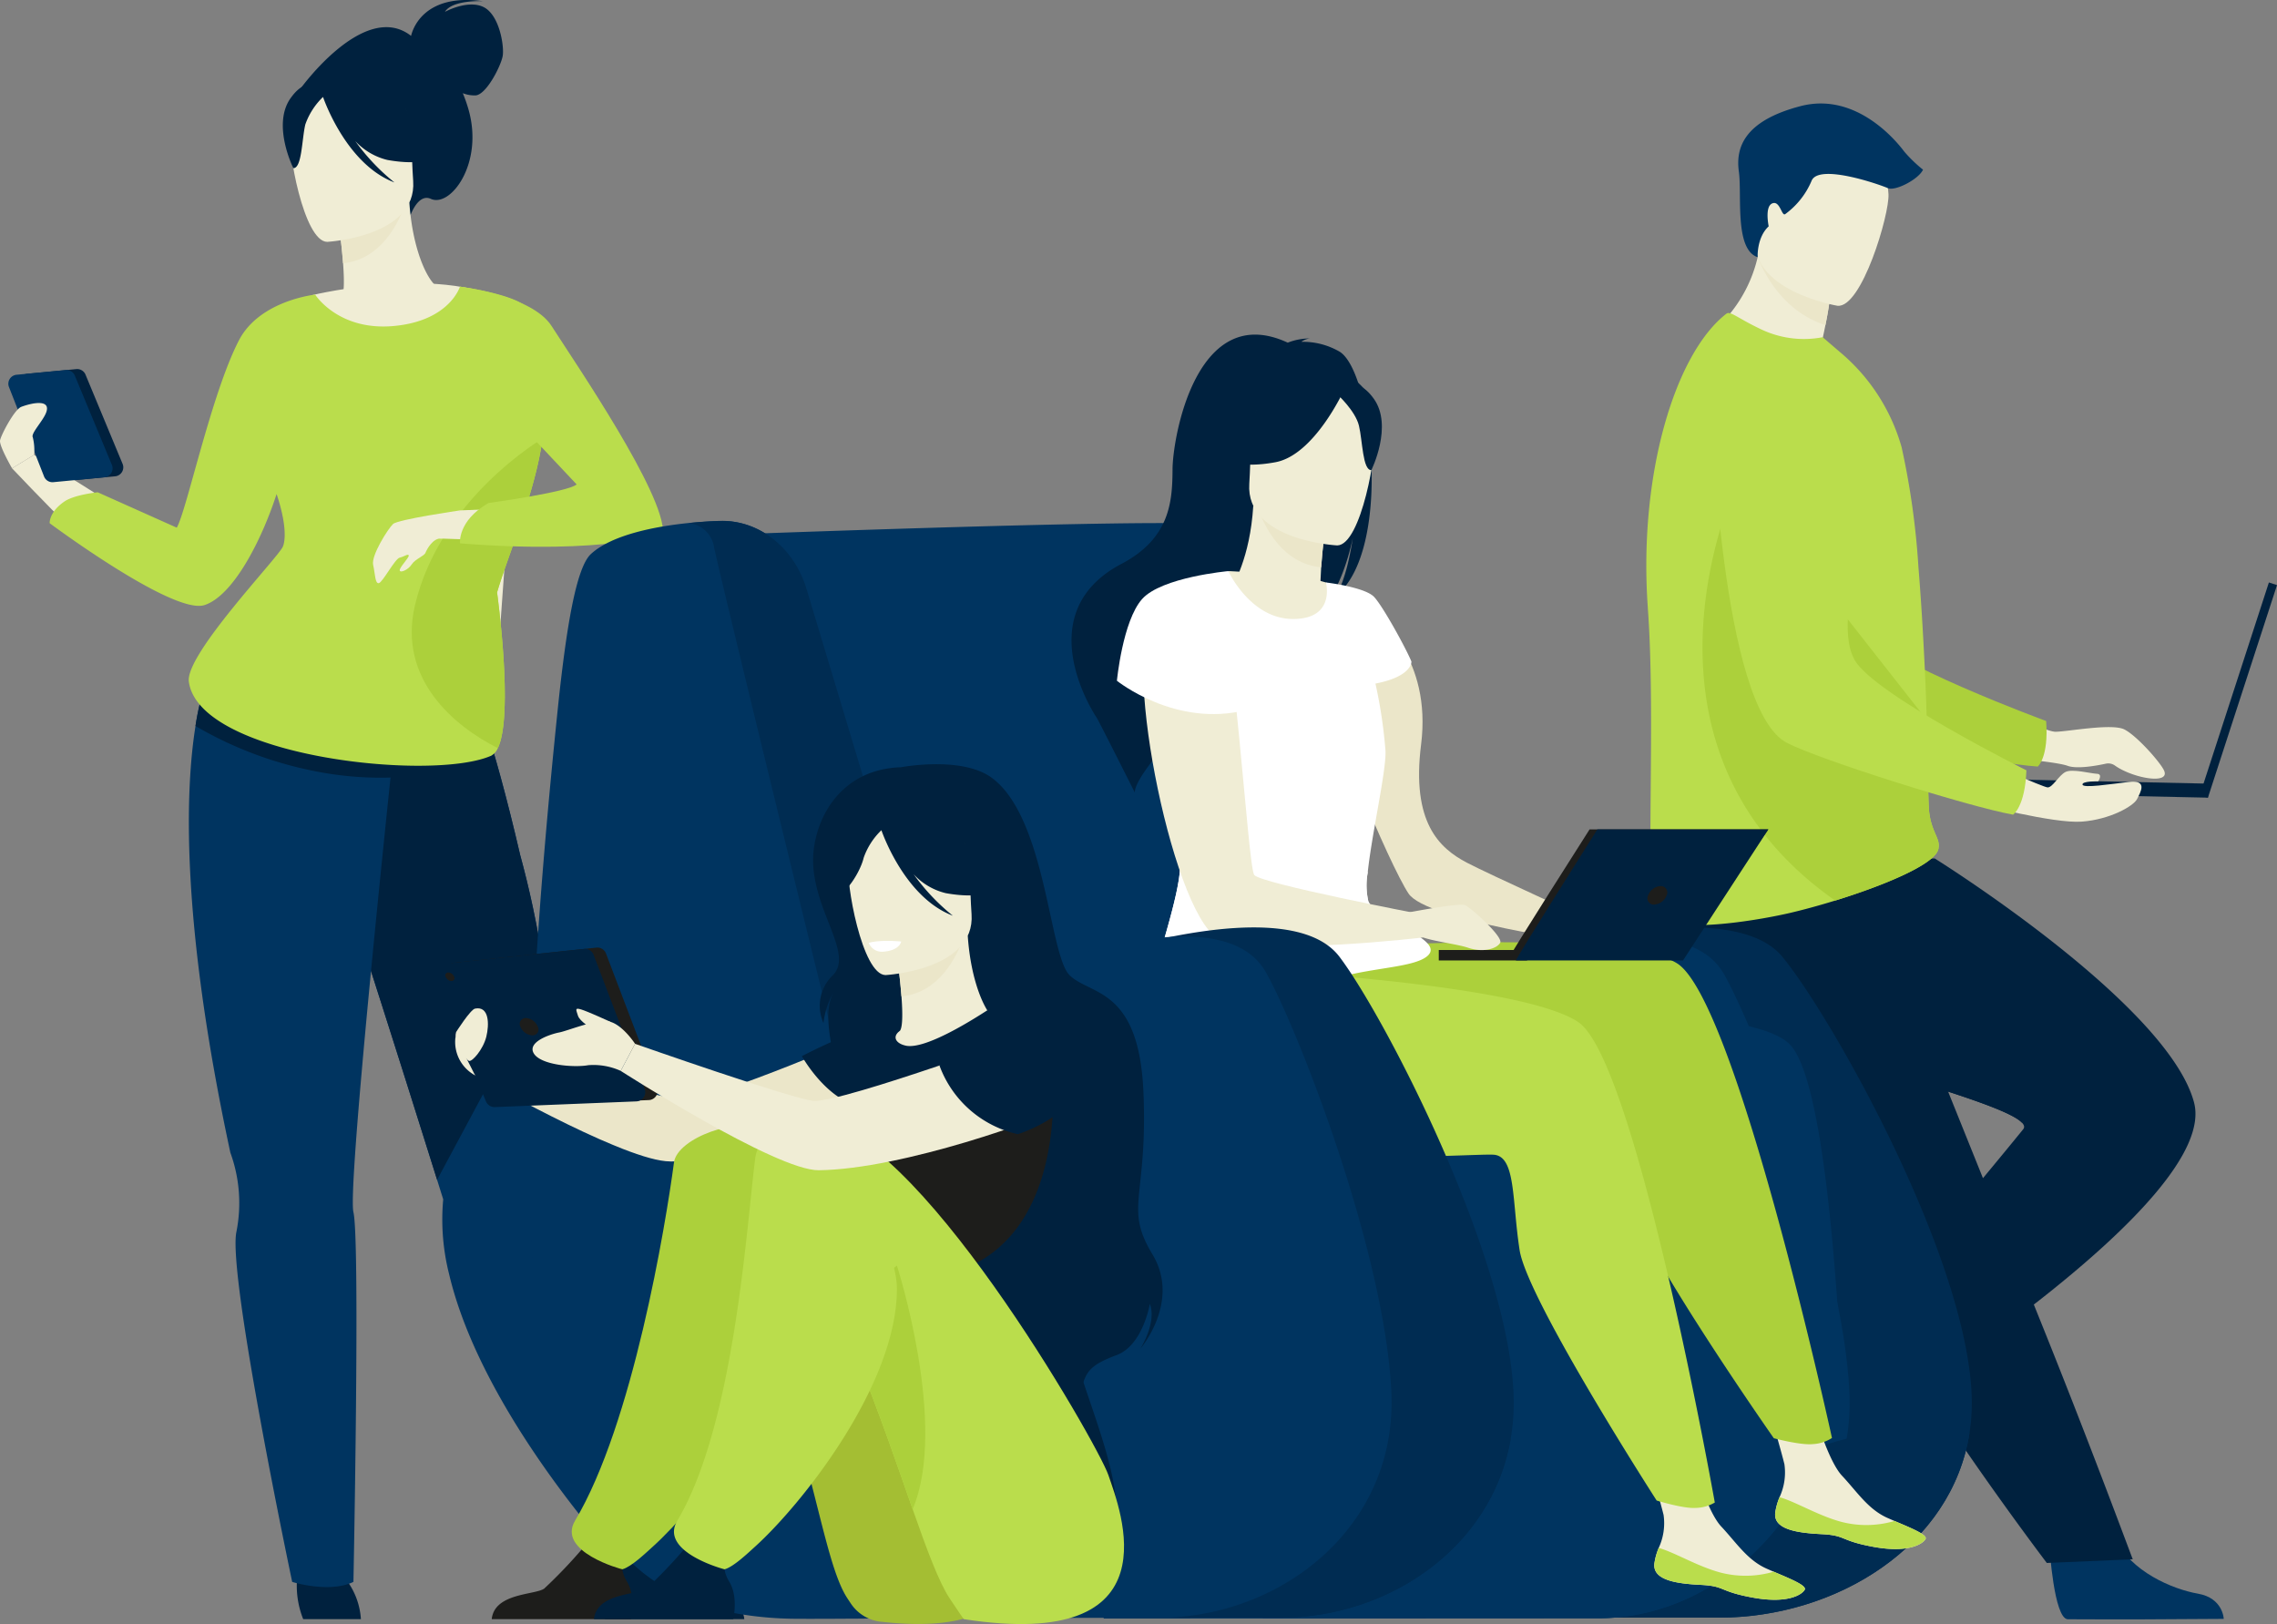 <svg xmlns="http://www.w3.org/2000/svg" xmlns:xlink="http://www.w3.org/1999/xlink" width="335.398" height="239.213" viewBox="0 0 335.398 239.213">
  <rect x="0" y="0" width="335.398" height="239.213" fill="#808080" stroke="none"/>
  <defs>
    <clipPath id="clip-path">
      <rect id="Rectangle_195" data-name="Rectangle 195" width="335.398" height="239.213" transform="translate(0 0)" fill="none"/>
    </clipPath>
  </defs>
  <g id="Groupe_530" data-name="Groupe 530" transform="translate(0 0.003)">
    <g id="Groupe_495" data-name="Groupe 495" transform="translate(0 -0.003)" clip-path="url(#clip-path)">
      <path id="Tracé_379" data-name="Tracé 379" d="M1442.75,1076.5s.648,10.447,2.669,10.6c.269.02,10.251.02,10.251.02l12.743-.074s-.084-3.07-3.808-3.719-9.959-3.267-12.216-8.19c-2.374-5.179-9.639,1.367-9.639,1.367" transform="translate(-1140.86 -848.592)" fill="#003460"/>
      <path id="Tracé_380" data-name="Tracé 380" d="M1401.732,498.75s6.016,3.421,7.7,3.42,8.295-1.278,10.137-.336,5.178,4.73,5.8,5.968c1.125,2.225-4.53,1.242-7.2-.653a1.686,1.686,0,0,0-1.336-.276c-1.385.3-4.261.825-5.65.311-1.868-.692-11.705-1.459-11.705-1.459Z" transform="translate(-1106.644 -394.388)" fill="#f0edd5"/>
      <path id="Tracé_381" data-name="Tracé 381" d="M1191.509,252.709s6.236,44.324,16.563,48.294c5.1,1.959,27.614,6.4,34.276,6.845,0,0,1.632-1.324,1.234-6.712,0,0-23.593-8.662-26.944-13.372-4.988-7.011,3.1-28.64-3.163-35.224s-16.8-9.414-21.965.169" transform="translate(-942.19 -194.937)" fill="#acd03b"/>
      <path id="Tracé_382" data-name="Tracé 382" d="M1171.463,624.018a77.78,77.78,0,0,0,6.092,8.716c6.7,8.461,14,15.438,15.27,22.033a29.821,29.821,0,0,0,1.178,4.221c.531,1.511,1.187,3.1,1.944,4.741a146.043,146.043,0,0,0,11.344,19.394c7.342,10.878,14.245,19.956,14.245,19.956l12.66-.54c-.507-1.269-6.029-16.289-13.416-34.645-3-7.452-6.189-15.378-9.266-23.021q-.615-1.531-1.226-3.045c-.941-2.339-1.866-4.642-2.771-6.884-6.936-17.236-12.46-30.961-12.46-30.961s-27.721-10.5-30.6-3.7c-2.374,5.611-.44,11.107,7,23.731" transform="translate(-920.043 -472.864)" fill="#00213e"/>
      <path id="Tracé_383" data-name="Tracé 383" d="M1272.38,946.573s-8.806,5.658-7.951,7.5c.114.244,4.98,8.96,4.98,8.96l6.276,11.09s2.64-1.57,1.391-5.138-2-10.288,1.2-14.659c3.365-4.6-5.892-7.75-5.892-7.75" transform="translate(-999.805 -748.506)" fill="#003460"/>
      <path id="Tracé_384" data-name="Tracé 384" d="M1196.726,685.857s-5.5-4.854-6.474-8.415c0,0,22.677-27.17,27.6-33.26.226-.279.169-.586-.13-.923-3.714-4.187-44.974-12.7-50.366-21.09a25.987,25.987,0,0,1-3.484-8.033,18.988,18.988,0,0,1-.256-8.655l41.207-1.192s34.309,21.363,38.194,35.929-46.286,45.638-46.286,45.638" transform="translate(-919.843 -477.844)" fill="#00213e"/>
      <path id="Tracé_385" data-name="Tracé 385" d="M1220.057,650.355c-3.714-4.187-44.974-12.7-50.366-21.09a26,26,0,0,1-3.484-8.033v-5.215l17.513-2.755s4.967,15.282,19.676,21.013c13.777,5.368,16.386,14.892,16.661,16.079" transform="translate(-922.182 -484.94)" fill="#00213e"/>
      <path id="Tracé_386" data-name="Tracé 386" d="M1224.3,190.061c-8.336,2.155-22.155-5.568-22.155-5.568a20.46,20.46,0,0,0,7.355-11.529c.1-.4.191-.808.273-1.228l4.281-.908,6.367,5.7a54.834,54.834,0,0,1-.942,6.439c-.138.711-.3,1.473-.48,2.285a19.636,19.636,0,0,1,5.3,4.8" transform="translate(-950.6 -135.082)" fill="#f0edd5"/>
      <path id="Tracé_387" data-name="Tracé 387" d="M1159.119,263.783c1.194,16.059-.377,40.484.978,44.714,1.169,3.649,14.489,1.48,19.805.261,1.968-.451,4.351-1.1,6.813-1.857,6.867-2.126,14.349-5.163,15.152-7.416a1.858,1.858,0,0,0,.074-.259,2.055,2.055,0,0,0-.014-.945c-.267-1.149-1.3-2.392-1.42-5.236-.136-3.176-.115-6.916-.235-10.938-.006-.453-.012-.947-.061-1.4l0-.165c0-.086,0-.171-.006-.257-.116-4.485-.35-9.2-.622-13.877-.173-2.937-.372-5.846-.6-8.633a115.351,115.351,0,0,0-2.474-17.636,28.314,28.314,0,0,0-9.1-14.044l-2.534-2.174a14.651,14.651,0,0,1-9.194-1.225c-3.273-1.554-4.4-2.668-4.973-2.248-7.558,5.831-12.994,23.7-11.584,43.333" transform="translate(-916.401 -174.251)" fill="#badd4c"/>
      <path id="Tracé_388" data-name="Tracé 388" d="M1218.005,399.711c6.866-2.126,14.349-5.163,15.152-7.416a1.924,1.924,0,0,0,.074-.259c0-.315-.008-.63-.015-.945-.267-1.149-1.3-2.392-1.42-5.237-.136-3.176-.115-6.916-.235-10.938-.006-.453-.012-.947-.061-1.4l0-.165c0-.086,0-.171-.006-.257l-27.76-35.367s-18.66,38.858,14.274,61.982" transform="translate(-947.691 -267.06)" fill="#acd03b"/>
      <path id="Tracé_389" data-name="Tracé 389" d="M1248.212,176.532a54.8,54.8,0,0,1-.942,6.44c-6.218-2.01-9.038-7.626-9.979-10.008.1-.4.191-.808.273-1.228.873-.185,2.52-.535,4.281-.907Z" transform="translate(-978.393 -135.082)" fill="#ebe6c9"/>
      <path id="Tracé_390" data-name="Tracé 390" d="M1247.6,124.126s-13.559-2.263-12.02-10.685.826-14.387,9.548-13.3,9.812,4.609,9.982,7.545-3.944,16.81-7.51,16.438" transform="translate(-976.94 -79.086)" fill="#f0edd5"/>
      <rect id="Rectangle_192" data-name="Rectangle 192" width="32.922" height="1.257" transform="translate(324.028 117.103) rotate(-71.996)" fill="#00213e"/>
      <rect id="Rectangle_193" data-name="Rectangle 193" width="2.067" height="34.547" transform="translate(290.685 116.754) rotate(-88.777)" fill="#00213e"/>
      <path id="Tracé_391" data-name="Tracé 391" d="M1392.508,542.118s11.1,2.926,15.26,2.619,7.623-2.286,8.146-3.32,1.624-2.866-1.209-2.528-6.7.941-6.822.4,2.31-.493,2.31-.493.734-1.068-.191-1.107-3.622-.77-4.624-.27-1.927,2.351-2.659,2.274-9.287-3.854-9.287-3.854Z" transform="translate(-1101.131 -423.715)" fill="#f0edd5"/>
      <path id="Tracé_392" data-name="Tracé 392" d="M1204.661,265.281s1.312,44.741,11.138,49.825c4.848,2.509,26.74,9.4,33.312,10.582,0,0,1.768-1.136,1.966-6.535,0,0-22.494-11.21-25.306-16.261-4.185-7.518,6.235-28.124.74-35.358s-15.661-11.209-21.85-2.253" transform="translate(-952.591 -205.69)" fill="#badd4c"/>
      <path id="Tracé_393" data-name="Tracé 393" d="M1226.49,95.486s-.156-2.89,1.627-4.545c0,0-.621-2.9.525-3.375s1.385,1.958,1.911,1.576a11.708,11.708,0,0,0,3.868-4.871c1-2.674,10.182.565,11.252,1.046s4.509-1.285,5.177-2.718a20.156,20.156,0,0,1-2.77-2.674c-.859-1.146-6.877-8.883-15.282-6.686s-9.552,6.208-9.074,9.647-.676,11.446,2.766,12.6" transform="translate(-967.592 -57.605)" fill="#003460"/>
      <path id="Tracé_394" data-name="Tracé 394" d="M14.61,260.485l7.234-.691a1.328,1.328,0,0,1,1.353.813l5.462,13.147a1.328,1.328,0,0,1-1.1,1.832l-7.528.719a1.329,1.329,0,0,1-1.362-.837L13.5,262.292a1.328,1.328,0,0,1,1.11-1.807" transform="translate(-10.602 -205.428)" fill="#00213e"/>
      <path id="Tracé_395" data-name="Tracé 395" d="M262.827,612.287l-3.839,2.037s-20.756-22.009-25.747-43.129a32.843,32.843,0,0,1-.869-11.019s-.3-.956-.83-2.648l-.07-.226c-.231-.742-.508-1.615-.816-2.6-1-3.192-2.379-7.559-3.947-12.531-3.613-11.442-11.876-37.248-15.407-47.982l25.378-9.182s2.882,6.573,7.025,24.439c.638,2.332,1.277,4.911,1.874,7.72.677,3.182,1.308,6.662,1.834,10.421a160,160,0,0,1,1.521,21.392c.014,3.2-.064,6.512-.254,9.932a43.82,43.82,0,0,0,.933,9.652c3.2,17.382,13.214,43.726,13.214,43.726" transform="translate(-167.088 -383.519)" fill="#003460"/>
      <path id="Tracé_396" data-name="Tracé 396" d="M445.589,1099.539H425.072s-.767-3.272.58-5.5c1.192-1.97.735-3.093-.148-4.723a7.973,7.973,0,0,0,3.456.651,7.23,7.23,0,0,0,3.051-1.073,73.773,73.773,0,0,0,5.846,6.141c1.341.963,7.319.62,7.732,4.5" transform="translate(-335.955 -861.048)" fill="#00213e"/>
      <path id="Tracé_397" data-name="Tracé 397" d="M247.412,527.585,231.472,557.3c-.231-.742-.508-1.615-.816-2.6-1-3.192-2.379-7.559-3.947-12.531-3.613-11.442-11.876-37.248-15.407-47.982l25.378-9.182s2.882,6.573,7.025,24.439c.638,2.332,1.277,4.911,1.874,7.72.677,3.182,1.308,6.662,1.834,10.421" transform="translate(-167.088 -383.519)" fill="#00213e"/>
      <path id="Tracé_398" data-name="Tracé 398" d="M17.938,331.72c-.127.11-6.209-6.107-9.456-9.551l3.253-1.98,17.76,11.15Z" transform="translate(-6.707 -253.189)" fill="#f0edd5"/>
      <path id="Tracé_399" data-name="Tracé 399" d="M209.014,1105.588a13.272,13.272,0,0,0,.86,6.422h8.5a10.716,10.716,0,0,0-2.1-5.721c-2.165-3.184-7.259-.7-7.259-.7" transform="translate(-165.213 -873.518)" fill="#00213e"/>
      <path id="Tracé_400" data-name="Tracé 400" d="M227.756,5.281c.115-.544,1.564-6.363,10.594-5.109,0,0-4.506-.242-5.606,1.566,0,0,3.423-1.875,5.736-.677s3,5.736,2.774,7.149-2.382,5.723-4,5.839a4.811,4.811,0,0,1-1.882-.325,21.455,21.455,0,0,1,.831,2.362c2.3,7.976-2.642,14.519-5.536,13.2-1.856-.848-2.984,2.375-2.984,2.375L211.448,13.074s9.439-13.152,16.308-7.793" transform="translate(-167.203 0.004)" fill="#00213e"/>
      <path id="Tracé_401" data-name="Tracé 401" d="M209.994,167.857a23.185,23.185,0,0,0,8.106,3.45c12.494,2.887,17.282-7.673,19.081-14.922a10.741,10.741,0,0,0-4.233-1.3c-.9-.107-1.853-.177-2.639-.216-1.4-1.075-3.493-5.473-3.956-12.3l-.588.158-9.847,2.695s.451,3.13.672,6.089c.171,2.315.2,4.527-.24,5.069-.769.167-1.23.276-1.23.276a.028.028,0,0,1,0,.009,63.38,63.38,0,0,0-5.121,10.995" transform="translate(-166.054 -112.735)" fill="#f0edd5"/>
      <path id="Tracé_402" data-name="Tracé 402" d="M238.3,146.025s.453,3.128.672,6.089c5.579-.559,8.168-5.87,9.176-8.784Z" transform="translate(-188.438 -113.338)" fill="#ebe6c9"/>
      <path id="Tracé_403" data-name="Tracé 403" d="M209.5,84.331s13.242-.73,12.66-8.97.736-13.882-7.744-13.764-9.9,3.378-10.373,6.175,2,16.537,5.457,16.559" transform="translate(-161.3 -48.706)" fill="#f0edd5"/>
      <path id="Tracé_404" data-name="Tracé 404" d="M200.232,56.747c1.867-2.625,3.451-2.192,4.37-1.509a9.269,9.269,0,0,1,12.024,1.049,15.777,15.777,0,0,0,5.815,8.928s-2.3,1.662-7.964.632a9.47,9.47,0,0,1-4.724-2.783,30.927,30.927,0,0,0,5.775,6.1c-6.858-2.592-10.186-11.634-10.522-12.591a10.393,10.393,0,0,0-2.608,4.051c-.509,2.145-.5,6.485-1.765,6.429,0,0-3.2-6.374-.4-10.31" transform="translate(-157.426 -42.29)" fill="#00213e"/>
      <path id="Tracé_405" data-name="Tracé 405" d="M159.919,201.125s21.572-5.237,30.952,2.5L186.183,269l-42.189-10.192s1.187-4.137,9.277-15.137,4.571-27.135,6.648-42.545" transform="translate(-113.864 -157.67)" fill="#f0edd5"/>
      <path id="Tracé_406" data-name="Tracé 406" d="M163.753,477.029s-.025.222-.069.644c-.019.182-.044.4-.071.657-.181,1.694-.525,4.946-.968,9.173-1.158,11.087-2.974,28.9-4.212,42.951-.969,10.99-1.583,19.688-1.251,21.084,1,4.2,0,54.443,0,54.443-3.586,1.719-9.022,0-9.022,0s-9.551-45.274-8.214-51.566a21.672,21.672,0,0,0-.894-11.664c-7.416-34.536-6.6-53.677-5.131-62.841a38.642,38.642,0,0,1,1.268-5.6,11.722,11.722,0,0,1,.508-1.375,34.9,34.9,0,0,1,28.057,4.09" transform="translate(-105.122 -372.977)" fill="#003460"/>
      <path id="Tracé_407" data-name="Tracé 407" d="M181.148,488.635a41.614,41.614,0,0,1-14.8,3.2,49.585,49.585,0,0,1-12.176-1.156,56.06,56.06,0,0,1-16.549-6.438,38.645,38.645,0,0,1,1.268-5.6c4.98-3.545,17.294-.153,27.353,3.609l1.072.407c7.7,2.946,13.829,5.975,13.829,5.975" transform="translate(-108.828 -377.307)" fill="#00213e"/>
      <path id="Tracé_408" data-name="Tracé 408" d="M107.554,224.155c-1.041,7.865-5.207,17.489-6.7,22.67,0,0,2.487,17.985.113,22.924a2.185,2.185,0,0,1-1.013,1.135c-8.8,3.832-43.056.111-44.5-10.94-.525-4.015,13.049-18.14,13.84-19.853.329-.709.678-3.007-.913-7.769-2.256,6.955-6.423,14.986-10.614,16.356-4.606,1.507-22.817-12.063-22.817-12.063s-.105-1.648,2.2-3.208c1.48-1,4.88-1.341,4.88-1.341l11.645,5.211c1.461-2.5,5.1-19.8,9.167-27.609,3.056-5.87,11.217-6.721,11.217-6.721s3.4,5.387,11.61,4.623,9.716-5.792,9.716-5.792,7.285.969,9.53,2.779c.389.314,4,9.3,2.636,19.6" transform="translate(-27.639 -159.555)" fill="#badd4c"/>
      <path id="Tracé_409" data-name="Tracé 409" d="M302.4,331.4s2.487,17.985.113,22.924c-6.409-3.217-14.763-10.161-12.22-21.011,3.693-15.764,18.8-24.582,18.8-24.582-1.041,7.865-5.208,17.489-6.7,22.67" transform="translate(-229.178 -244.126)" fill="#acd03b"/>
      <path id="Tracé_410" data-name="Tracé 410" d="M275.356,359.29s-9.124,1.322-9.852,2-3.245,4.638-2.935,6.015.278,2.8.836,2.7,2.381-3.6,3.069-3.756,1.256-.632,1.34-.325-1.4,1.779-1.327,2.2,1.242-.072,1.766-.884,1.834-1.214,2.031-1.72,1.1-2.181,2.329-2.1,2.742-4.124,2.742-4.124" transform="translate(-207.607 -284.109)" fill="#f0edd5"/>
      <path id="Tracé_411" data-name="Tracé 411" d="M321.175,357.573l-8.877.359-3.037,4.14,12.073.4Z" transform="translate(-244.549 -282.752)" fill="#f0edd5"/>
      <path id="Tracé_412" data-name="Tracé 412" d="M323.775,201.776s10.58,1.255,13.494,5.792c3.684,5.737,16.7,24.761,16.417,30.518,0,0-8.107,3.23-29.9,1.5,0,0-.4-3.3,4.189-5.941,0,0,11.7-1.6,12.99-2.738l-8.687-9.232Z" transform="translate(-256.026 -159.555)" fill="#badd4c"/>
      <path id="Tracé_413" data-name="Tracé 413" d="M7.079,261.17l7.234-.691a1.329,1.329,0,0,1,1.353.813l5.462,13.147a1.328,1.328,0,0,1-1.1,1.831l-7.528.719a1.329,1.329,0,0,1-1.363-.837L5.969,262.977a1.328,1.328,0,0,1,1.11-1.807" transform="translate(-4.647 -205.969)" fill="#003460"/>
      <path id="Tracé_414" data-name="Tracé 414" d="M1.775,293.307s-1.91-3.3-1.767-4.107,2.12-4.577,3.136-4.951c1.815-.669,4.362-1.083,3.661.828-.463,1.261-2.292,3.088-1.974,3.661a8,8,0,0,1,.2,2.588Z" transform="translate(0 -224.328)" fill="#f0edd5"/>
      <path id="Tracé_415" data-name="Tracé 415" d="M1116.707,727.3c-2.593,16.612-19.544,27.191-36.932,27.191h-34.439l2.693-96.825s32.859-10.547,41.111-.514c7.23,8.789,26.838,43.581,27.869,64.174a29.091,29.091,0,0,1-.3,5.974" transform="translate(-826.604 -516.225)" fill="#002c52"/>
      <path id="Tracé_416" data-name="Tracé 416" d="M949.518,674.056s46.458-23.713,55.257-8.223c4.672,8.225,17.53,41.037,18.479,61.629.923,20.009-16.412,33.165-34.244,33.165H957.34Z" transform="translate(-750.835 -522.357)" fill="#003460"/>
      <path id="Tracé_417" data-name="Tracé 417" d="M612.087,456.014c-.391,2.015-4.153,3.885-9.735,5.54q-1.476.438-3.112.856c-19,4.852-52.647,7.561-55.855,6.13-4.432-1.977-31.634-98.626-31.634-98.626s25.967-.976,46.588-1.452c7.055-.16,13.483-.264,18.033-.25a11.213,11.213,0,0,1,1.564.109,7.428,7.428,0,0,1,4.589,2.348c3.32,3.568,4.143,10.615,7.217,18.406,3.039,7.7,6.77,17.315,10.308,26.855.911,2.458,1.811,4.911,2.682,7.328q.37,1.023.732,2.035c5.229,14.631,9.255,27.458,8.623,30.723" transform="translate(-404.669 -291.163)" fill="#003460"/>
      <path id="Tracé_418" data-name="Tracé 418" d="M1183.015,1007.063c-2.592,16.612-19.545,27.191-36.932,27.191h-16.892c11.265-7.635,21.45-31.166,53.824-27.191" transform="translate(-892.912 -795.983)" fill="#002c52"/>
      <path id="Tracé_419" data-name="Tracé 419" d="M877.289,787.7c-6.648,9.236-16.845,15.156-28.2,14.973l-48.831.025-23.4.012,26.322-86.691s66.623-6.629,74.838,2.21c3.815,4.1,5.956,22.687,7.156,41.419a43.274,43.274,0,0,1-7.886,28.053" transform="translate(-614.305 -564.307)" fill="#003460"/>
      <path id="Tracé_420" data-name="Tracé 420" d="M965.7,1056.694c-6.648,9.236-16.845,15.156-28.2,14.973l-48.83.025c5.746-4.824,23.817-18.511,43.167-17.863,14.667.491,26.314.281,33.868,2.865" transform="translate(-702.718 -833.301)" fill="#003460"/>
      <path id="Tracé_421" data-name="Tracé 421" d="M941.057,435.061s7.979,5.895,6.371,18.625c-1.453,11.511,2.7,15.28,6.73,17.4,3.276,1.723,19.233,8.96,19.233,8.96l-1.219,2.857s-23.9-3.255-26.585-7.25-12.92-27.6-12.125-33.031,7.595-7.562,7.595-7.562" transform="translate(-738.104 -344.026)" fill="#ebe6c9"/>
      <path id="Tracé_422" data-name="Tracé 422" d="M1244.765,1002.751c-.215,2.331,3.03,2.9,6.789,3.085s2.623.957,7.773,1.89,7.215-.477,7.588-1.173c.332-.617-2.063-1.583-4.615-2.674-.321-.136-.643-.277-.964-.417-2.872-1.263-4.484-3.839-6.723-6.227-2.121-2.262-4.135-9.506-4.135-9.506l-7-1.495s1.965,6.519,2.647,9.3a8.62,8.62,0,0,1-.717,4.86,9.153,9.153,0,0,0-.644,2.355" transform="translate(-983.285 -779.868)" fill="#f0edd5"/>
      <path id="Tracé_423" data-name="Tracé 423" d="M1256.379,1059.356c3.758.187,2.623.957,7.773,1.89s7.215-.476,7.588-1.173c.332-.617-2.062-1.583-4.615-2.675l-.039.044a14.67,14.67,0,0,1-7.8.093c-3.407-.925-6.7-2.961-9.049-3.619a9.134,9.134,0,0,0-.644,2.355c-.215,2.331,3.03,2.9,6.788,3.085" transform="translate(-988.111 -833.388)" fill="#badd4c"/>
      <path id="Tracé_424" data-name="Tracé 424" d="M882.028,648.682s46.512-3.5,55.268,2.026,22.8,69.9,22.8,69.9a5.713,5.713,0,0,1-2.8.9c-1.8.2-5.765-.864-5.765-.864s-20.183-28.8-21.6-36.057-1.074-13.73-4.312-13.9-43.591,4.906-49.695-5.847-1.058-21.4-1.058-21.4Z" transform="translate(-690.25 -508.801)" fill="#acd03b"/>
      <path id="Tracé_425" data-name="Tracé 425" d="M1159.708,1038.454c-.215,2.331,3.03,2.9,6.788,3.085s2.623.957,7.774,1.89,7.215-.477,7.587-1.172c.332-.618-2.063-1.583-4.615-2.675-.321-.136-.643-.277-.965-.417-2.873-1.263-4.484-3.839-6.723-6.227-2.121-2.262-4.135-9.505-4.135-9.505l-7-1.495s1.965,6.519,2.648,9.3a8.62,8.62,0,0,1-.717,4.86,9.139,9.139,0,0,0-.644,2.355" transform="translate(-916.026 -808.1)" fill="#f0edd5"/>
      <path id="Tracé_426" data-name="Tracé 426" d="M1171.323,1095.058c3.759.187,2.623.957,7.774,1.89s7.215-.477,7.588-1.173c.332-.618-2.063-1.583-4.615-2.675l-.04.043a14.667,14.667,0,0,1-7.8.093c-3.408-.925-6.7-2.962-9.05-3.619a9.159,9.159,0,0,0-.644,2.355c-.215,2.331,3.03,2.9,6.789,3.085" transform="translate(-920.852 -861.619)" fill="#badd4c"/>
      <path id="Tracé_427" data-name="Tracé 427" d="M823.281,682.272s41.319,1.956,49.853,7.819S893.2,760.822,893.2,760.822a5.713,5.713,0,0,1-2.836.794c-1.807.125-5.727-1.087-5.727-1.087s-19.046-29.565-20.185-36.871-.539-13.762-3.767-14.061-43.749,3.206-49.429-7.777,12.029-19.548,12.029-19.548" transform="translate(-640.613 -539.509)" fill="#badd4c"/>
      <path id="Tracé_428" data-name="Tracé 428" d="M793.85,238.1a10.715,10.715,0,0,0-5.713-1.493,2.712,2.712,0,0,1,1.259-.5,8.994,8.994,0,0,0-3.257.622c-13.425-6.228-16.943,13.916-16.968,18.649s-.354,10.16-7.514,13.929c-14.088,7.415-3.637,22.7-3.637,22.7.1.07,5.592,10.982,5.592,10.982-.094-3.832,18.821-22.761,28.391-28.169,2.451-3.137,3.632-8.889,3.721-9.342-.692,4.577-1.652,7.106-2.452,8.513,8.24-6.628,5.437-32.682.577-35.889" transform="translate(-596.458 -186.258)" fill="#00213e"/>
      <path id="Tracé_429" data-name="Tracé 429" d="M864.451,402.011s3.648.158,7.495.524a29.132,29.132,0,0,1,6.878,1.152c3.641,1.522,3.26,7.97-4.382,6.776s-10.527-6.539-9.992-8.451" transform="translate(-683.518 -317.891)" fill="#f0edd5"/>
      <path id="Tracé_430" data-name="Tracé 430" d="M880.081,370.337c.045.024,1.09,5.546-3.913,5.325-3.284-.145-10.368-4.119-9.743-6.931.3-1.337,2.779-4.805,3.279-12.721l.6.16,10.053,2.7s-.446,3.191-.654,6.21c-.176,2.536-.183,4.951.38,5.261" transform="translate(-685.098 -281.516)" fill="#f0edd5"/>
      <path id="Tracé_431" data-name="Tracé 431" d="M895.151,359.471s-.446,3.191-.654,6.21c-5.69-.541-8.357-5.942-9.4-8.907Z" transform="translate(-699.895 -282.12)" fill="#ebe6c9"/>
      <path id="Tracé_432" data-name="Tracé 432" d="M868.52,273.433s-2.673-4.92-3.121-9c-.32-2.916,1.86-13.5,12.491-11.246a14.616,14.616,0,0,1,5.9,2.69c2.226,1.729,5.363,5.352.98,14.422l-1.187,3.083Z" transform="translate(-684.295 -199.959)" fill="#00213e"/>
      <path id="Tracé_433" data-name="Tracé 433" d="M892.323,296.443s-13.5-.676-12.952-9.079-.821-14.149,7.823-14.072,10.108,3.393,10.606,6.242-1.951,16.869-5.478,16.909" transform="translate(-695.353 -216.106)" fill="#f0edd5"/>
      <path id="Tracé_434" data-name="Tracé 434" d="M877.328,266.918s-4.35,9.611-10.115,10.69-8.122-.6-8.122-.6a16.085,16.085,0,0,0,5.881-9.132s9.882-5.833,12.355-.955" transform="translate(-679.33 -209.528)" fill="#00213e"/>
      <path id="Tracé_435" data-name="Tracé 435" d="M941.616,272.31s2.611,2.384,3.141,4.569.538,6.609,1.832,6.545c0,0,3.229-6.514.355-10.512-3.048-4.24-5.328-.6-5.328-.6" transform="translate(-744.587 -214.181)" fill="#00213e"/>
      <path id="Tracé_436" data-name="Tracé 436" d="M843.832,458.478c-1.093,1.306-4.5,1.707-8.151,2.307-2.869.474-5.883,1.068-8.027,2.327-4.868,2.858-20.771,12.516-25.432,12.077-1.807-.17-1.469-3.62-.375-8.2,1.723-7.228,5.33-17.267,5.33-21.632a126.765,126.765,0,0,1,1.851-14.465q.129-.779.262-1.572c2.094-12.531,4.994-27.307,4.994-27.307s3.234,7.057,9.536,7.057,4.837-5.381,4.837-5.381,5.75.676,7.108,2.139,4.8,7.788,5.488,9.513c0,0,.139,2.195-5.3,3.24a71.325,71.325,0,0,1,1.481,9.93c.117,2.934-2,12.117-2.611,17.829a10.548,10.548,0,0,0,.084,4.331c.421.922,1.781,1.841,3.328,2.743,3.072,1.788,6.89,3.509,5.593,5.062" transform="translate(-633.352 -317.895)" fill="#fff"/>
      <path id="Tracé_437" data-name="Tracé 437" d="M838.238,542.2c3.488,5.947-9.46,7.735-11.6,8.994-4.867,2.858-19.753,13.219-24.413,12.78-1.807-.17-1.469-3.62-.374-8.2,1.723-7.229,5.33-17.267,5.33-21.632a126.777,126.777,0,0,1,1.851-14.465l5.611-5.387s6.011,15.538,11.742,18.085a48.189,48.189,0,0,0,8.445,2.749,10.544,10.544,0,0,0,.084,4.331c.42.923,1.78,1.841,3.328,2.743" transform="translate(-633.352 -406.675)" fill="#fff"/>
      <path id="Tracé_438" data-name="Tracé 438" d="M815.555,421.343s-4.8-2.913-9.435,2.613,3.3,45.03,10.169,47.06c7.634,2.254,29.686-.361,29.686-.361l-.425-3.446s-23.476-4.5-24.452-5.755-3.1-39.473-5.543-40.11" transform="translate(-636.347 -332.571)" fill="#f0edd5"/>
      <path id="Tracé_439" data-name="Tracé 439" d="M802.67,402.011s-9.852.889-12.713,4.129-3.7,12.021-3.7,12.021,8.676,7,19.129,4.285Z" transform="translate(-621.738 -317.891)" fill="#fff"/>
      <rect id="Rectangle_194" data-name="Rectangle 194" width="13.012" height="1.538" transform="translate(211.93 139.93)" fill="#1d1d1b"/>
      <path id="Tracé_440" data-name="Tracé 440" d="M1061.808,602.922c.127-.509,11.962-19.092,11.962-19.092H1100.1l-13.208,18.593Z" transform="translate(-839.629 -461.665)" fill="#1d1d1b"/>
      <path id="Tracé_441" data-name="Tracé 441" d="M1067.1,603.133c.127-.509,12-19.3,12-19.3h25.186l-12.566,19.3Z" transform="translate(-843.816 -461.665)" fill="#00213e"/>
      <path id="Tracé_442" data-name="Tracé 442" d="M1162.61,625.1a2.1,2.1,0,0,1-1.833,1.364.939.939,0,0,1-.894-1.364,2.1,2.1,0,0,1,1.833-1.363.939.939,0,0,1,.894,1.363" transform="translate(-917.12 -493.222)" fill="#1d1d1b"/>
      <path id="Tracé_443" data-name="Tracé 443" d="M990.639,638.042s7.644-1.479,8.507-1.11,5.671,4.685,5.178,5.548-2.466,1.479-4.685.74-7.027-1.11-7.89-2.219a7.244,7.244,0,0,1-1.11-2.959" transform="translate(-783.352 -503.609)" fill="#f0edd5"/>
      <path id="Tracé_444" data-name="Tracé 444" d="M815.917,728.175C813.124,744.286,797.8,754.5,782.092,754.5H750.421l2.477-96.825s30.217-10.547,37.807-.514c6.65,8.789,24.681,43.581,25.63,64.174a31.352,31.352,0,0,1-.419,6.843" transform="translate(-593.399 -516.226)" fill="#002c52"/>
      <path id="Tracé_445" data-name="Tracé 445" d="M839.826,1011.163c-2.793,16.112-18.117,26.322-33.825,26.322H780.657c11.863-8.04,27.836-30.257,59.169-26.322" transform="translate(-617.308 -799.215)" fill="#002c52"/>
      <path id="Tracé_446" data-name="Tracé 446" d="M468.17,528.176q-.356.026-.711.046-.751.04-1.507.051c-.166,0-.334,0-.5,0h-31.67l0-.015-1.828.023c-3.261.04-6.667.078-9.826.1q-.794.009-1.565.014l-.569,0c-3.121.021-5.882.031-7.851.017a52.306,52.306,0,0,1-7.832-.6,34.989,34.989,0,0,1-8.728-2.5,28.5,28.5,0,0,1-2.776-1.41,27.287,27.287,0,0,1-3.435-2.342,30.965,30.965,0,0,1-7.307-8.579,46.914,46.914,0,0,1-3.8-8.273,79.947,79.947,0,0,1-3.332-13.274,172.482,172.482,0,0,1-2.122-25q-.126-5.791-.019-12.218.169-10.275.917-22.253c.7-11.227,1.759-23.611,3.165-37.243,1.282-12.451,2.76-21.154,4.911-23.137,3.173-2.924,9.79-4.1,14.394-4.573h0c2.858-.293,4.934-.315,4.934-.315,5.624,0,10.623,4.038,12.428,10.038,3.675,12.218,10.237,34.063,17.066,56.911l.1.344q.588,1.969,1.179,3.947c.059.2.12.4.182.6.384-.172.783-.352,1.2-.533a.279.279,0,0,1,.042-.019c1.637-.726,3.49-1.521,5.49-2.331h0c1.037-.42,2.111-.846,3.219-1.27,3.125-1.2,6.5-2.382,9.918-3.4,1.517-.455,3.045-.877,4.564-1.251,1.95-.484,3.885-.892,5.771-1.2l.164-.027c.223-.036.445-.069.667-.1,8.132-1.194,15.189-.365,18.108,4.785,4.672,8.249,17.529,41.157,18.478,61.809.879,19.044-14.694,31.9-31.523,33.161" transform="translate(-294.747 -289.976)" fill="#003460"/>
      <path id="Tracé_447" data-name="Tracé 447" d="M505.946,442.423s-16.255-66.223-17.429-71.789a4.2,4.2,0,0,0-3.757-3.608c2.857-.292,4.936-.314,4.936-.314,5.624,0,10.622,4.025,12.428,10.008,3.937,13.049,11.186,37.113,18.529,61.624-.371-.01-14.707,4.079-14.707,4.079" transform="translate(-383.327 -289.978)" fill="#002c52"/>
      <path id="Tracé_448" data-name="Tracé 448" d="M390.966,724.737s-24.111,10.5-28.487,10.313-31.345-8.214-31.345-8.214l.687,4.639s20.812,11.97,28.088,12.649c7.164.669,31.658-6.429,34.023-7.928s3.906-9.943-2.966-11.459" transform="translate(-261.846 -573.088)" fill="#ebe6c9"/>
      <path id="Tracé_449" data-name="Tracé 449" d="M585.367,538.392s8.895-1.689,13.325,1.546c8.024,5.86,8.455,26.063,11.463,29.072s10.257,1.725,10.9,17.3-2.887,16.874,1.32,23.826-1.779,13.909-1.779,13.909,2.452-3.837,1.4-6.607c0,0-1.021,6.113-4.9,7.546s-4.458,2.484-5.078,4.585c0,0-33.13-16.976-33.166-29.017s-6.52-23.968-3.336-29.186a11.544,11.544,0,0,0-1.592,4.716,6.208,6.208,0,0,1,1.4-7.068c3.311-3.407-3.884-10.459-2.819-18.626.731-5.606,4.666-11.748,12.862-11.992" transform="translate(-452.625 -425.386)" fill="#00213e"/>
      <path id="Tracé_450" data-name="Tracé 450" d="M603.07,683.99a23.191,23.191,0,0,0,8.106,3.449c12.494,2.887,17.282-7.673,19.081-14.922a10.738,10.738,0,0,0-4.233-1.3c-.9-.107-1.853-.177-2.639-.216-1.4-1.075-3.493-5.472-3.956-12.3l-.588.158-9.847,2.7s.451,3.13.672,6.089c.171,2.315.2,4.528-.241,5.069-.768.167-1.229.275-1.229.275a.03.03,0,0,1,0,.009,63.371,63.371,0,0,0-5.121,11" transform="translate(-476.88 -520.869)" fill="#f0edd5"/>
      <path id="Tracé_451" data-name="Tracé 451" d="M631.377,662.158s.453,3.127.672,6.088c5.579-.558,8.167-5.87,9.176-8.783Z" transform="translate(-499.264 -521.472)" fill="#ebe6c9"/>
      <path id="Tracé_452" data-name="Tracé 452" d="M602.575,600.463s13.241-.731,12.66-8.97.735-13.882-7.744-13.764-9.9,3.378-10.372,6.175,2,16.536,5.456,16.559" transform="translate(-472.128 -456.84)" fill="#f0edd5"/>
      <path id="Tracé_453" data-name="Tracé 453" d="M590.171,572.88c1.867-2.625,3.451-2.192,4.37-1.509a9.268,9.268,0,0,1,12.024,1.049,15.778,15.778,0,0,0,5.814,8.928s-2.3,1.662-7.964.631a9.468,9.468,0,0,1-4.724-2.784,30.929,30.929,0,0,0,5.775,6.105c-6.859-2.592-10.187-11.634-10.522-12.591a10.391,10.391,0,0,0-2.608,4.051c-.509,2.145-2.7,5.5-3.973,5.443,0,0-.991-5.388,1.808-9.324" transform="translate(-465.115 -450.424)" fill="#00213e"/>
      <path id="Tracé_454" data-name="Tracé 454" d="M603.486,752.158c1.2-6.113,5.095-30.536,1.2-38.4-1.4-2.823-6.895-3.078-12.923-2.83-1.876,1.211-9.024,5.788-11.96,5.216-.031-.006-.089-.02-.164-.039-1.383-.346-1.9-1.317-.751-2.154a26.308,26.308,0,0,0-6.694.41c-2.094.394-7.743,3.317-7.743,3.317s2.845,5.139,7.039,6.913c-.713,6.38.347,9.2,6.966,23.932,5.593,12.457-.755,23.672-.755,23.672s32.926,26.473,33.109,12.994c.138-10.147-8.848-25.223-7.32-33.036" transform="translate(-446.338 -562.115)" fill="#00213e"/>
      <path id="Tracé_455" data-name="Tracé 455" d="M503.569,867.894a6.12,6.12,0,0,1-4.4-2.681q-.238-.357-.509-.767c-3.748-5.673-5.206-23.049-13.636-41.56-2.053-4.506-9.424-5.317-11.434-10.412,0,0-4.947-16.512,9.468-17s38.606,45.944,38.988,50.813c.37,4.717,9.531,24.765-18.473,21.6" transform="translate(-373.842 -629.023)" fill="#a4be33"/>
      <path id="Tracé_456" data-name="Tracé 456" d="M346.163,1099.539H366.68s.767-3.272-.58-5.5c-1.192-1.97-.735-3.093.148-4.723a7.973,7.973,0,0,1-3.456.651,7.232,7.232,0,0,1-3.051-1.073,73.8,73.8,0,0,1-5.846,6.141c-1.341.963-7.319.62-7.733,4.5" transform="translate(-273.73 -861.048)" fill="#1d1d1b"/>
      <path id="Tracé_457" data-name="Tracé 457" d="M623.445,755.33s2.67,24.295-14.648,29.386-22.234-22.354-8.251-24.328a134.6,134.6,0,0,0,22.9-5.058" transform="translate(-468.46 -597.28)" fill="#1d1d1b"/>
      <path id="Tracé_458" data-name="Tracé 458" d="M417.525,797.785c-1.236,9.262-6.06,38.5-14.57,52.758-2.744,4.6,6.913,7.176,6.965,7.162,1.3-.339,3.453-2.4,4.447-3.3,6.909-6.227,20.935-23.859,20.935-38,0-6.893.121-20.057-4.891-23.4-3.087-2.06-12.4,1.1-12.886,4.777" transform="translate(-318.25 -626.558)" fill="#acd03b"/>
      <path id="Tracé_459" data-name="Tracé 459" d="M562.11,863.534s-.76-1.058-2.086-3.068c-1.578-2.39-3.324-7.093-5.442-13.122-2.225-6.329-4.865-14.115-8.165-22.216-1.018-2.5-2.1-5.032-3.249-7.559-2.054-4.506-7.7-3.883-9.712-8.978,0,0-7.842-17.661,6.573-18.148s41.807,47.243,43.381,51.866c1.723,5.06,10.13,26.074-21.3,21.225" transform="translate(-420.149 -625.042)" fill="#badd4c"/>
      <path id="Tracé_460" data-name="Tracé 460" d="M418.141,1099.539h20.517s.767-3.272-.58-5.5c-1.192-1.97-.735-3.093.148-4.723a7.974,7.974,0,0,1-3.456.651,7.229,7.229,0,0,1-3.051-1.073,73.811,73.811,0,0,1-5.846,6.141c-1.341.963-7.319.62-7.732,4.5" transform="translate(-330.647 -861.048)" fill="#00213e"/>
      <path id="Tracé_461" data-name="Tracé 461" d="M611.609,926.769c-2.226-6.329-4.866-14.115-8.165-22.216.862-6.138,2.72-11.508,5.845-13.672,0,0,7.582,23.489,2.319,35.889" transform="translate(-477.176 -704.466)" fill="#acd03b"/>
      <path id="Tracé_462" data-name="Tracé 462" d="M486.418,798.517c-1.235,9.262-2.976,39.152-11.486,53.415-2.744,4.6,6.913,7.176,6.965,7.162,1.295-.339,3.453-2.4,4.447-3.3,6.91-6.227,20.935-23.859,20.935-38,0-6.893-8.089-19.5-13.1-22.849a5.042,5.042,0,0,0-7.761,3.567" transform="translate(-375.166 -627.946)" fill="#badd4c"/>
      <path id="Tracé_463" data-name="Tracé 463" d="M314.838,669.264l21.012-2.232a1.356,1.356,0,0,1,1.411.866l7.518,19.754a1.356,1.356,0,0,1-1.213,1.837l-20.849.841a1.357,1.357,0,0,1-1.306-.832l-7.68-18.363a1.356,1.356,0,0,1,1.108-1.872" transform="translate(-248 -527.452)" fill="#1d1d1b"/>
      <path id="Tracé_464" data-name="Tracé 464" d="M306.117,670.177l21.011-2.232a1.356,1.356,0,0,1,1.411.866l7.518,19.754a1.356,1.356,0,0,1-1.213,1.837l-20.849.841a1.355,1.355,0,0,1-1.306-.832l-7.68-18.363a1.356,1.356,0,0,1,1.108-1.872" transform="translate(-241.103 -528.174)" fill="#00213e"/>
      <path id="Tracé_465" data-name="Tracé 465" d="M366.052,717.894a.864.864,0,0,1,.812-1.277,2.02,2.02,0,0,1,1.742,1.277.864.864,0,0,1-.812,1.277,2.02,2.02,0,0,1-1.741-1.277" transform="translate(-289.392 -566.667)" fill="#1d1d1b"/>
      <path id="Tracé_466" data-name="Tracé 466" d="M313.556,685.19a.424.424,0,0,1,.4-.627.992.992,0,0,1,.856.627.424.424,0,0,1-.4.627.992.992,0,0,1-.856-.627" transform="translate(-247.914 -541.32)" fill="#1d1d1b"/>
      <path id="Tracé_467" data-name="Tracé 467" d="M498.913,724.737s-29.121,10.724-33.5,10.5c-2.828-.142-26.336-8.405-26.336-8.405l-2.11,3.992s22.88,14.706,29.17,14.633c12.419-.144,33.373-7.766,35.738-9.265s3.906-9.943-2.966-11.459" transform="translate(-345.537 -573.088)" fill="#f0edd5"/>
      <path id="Tracé_468" data-name="Tracé 468" d="M389.985,722.119s-2.11-3.248-4.212-3.343-5.731,1.433-6.972,1.671-4.776,1.385-3.725,3.1,5.922,2.1,8.023,1.719a9.736,9.736,0,0,1,4.776.84Z" transform="translate(-296.44 -568.371)" fill="#f0edd5"/>
      <path id="Tracé_469" data-name="Tracé 469" d="M410.736,711.994s-3.342-1.533-4.3-1.819-.764,0-.478.909,2.006,1.769,2.006,2.054,2.769-1.144,2.769-1.144" transform="translate(-320.831 -561.489)" fill="#f0edd5"/>
      <path id="Tracé_470" data-name="Tracé 470" d="M320.745,713.283s2.107-3.333,2.8-3.469c2.1-.415,2.1,2.353,1.656,4.138-.478,1.916-2.1,3.723-2.545,3.565s-2.4-2.472-1.908-4.233" transform="translate(-253.567 -561.254)" fill="#f0edd5"/>
      <path id="Tracé_471" data-name="Tracé 471" d="M320.473,729.747a5.578,5.578,0,0,0,2.877,5.69Z" transform="translate(-253.375 -577.05)" fill="#f0edd5"/>
      <path id="Tracé_472" data-name="Tracé 472" d="M611.569,662.613s1.252-.5,4.774-.21c0,0-.187,1.374-2.785,1.51a2.072,2.072,0,0,1-1.989-1.3" transform="translate(-483.601 -523.727)" fill="#fff"/>
      <path id="Tracé_473" data-name="Tracé 473" d="M661.3,727.469a16,16,0,0,0,11.549,10.121s14.771-4.551,7.417-14.614c0,0-7.272-5.4-18.966,4.493" transform="translate(-522.922 -570.532)" fill="#00213e"/>
    </g>
  </g>
</svg>
